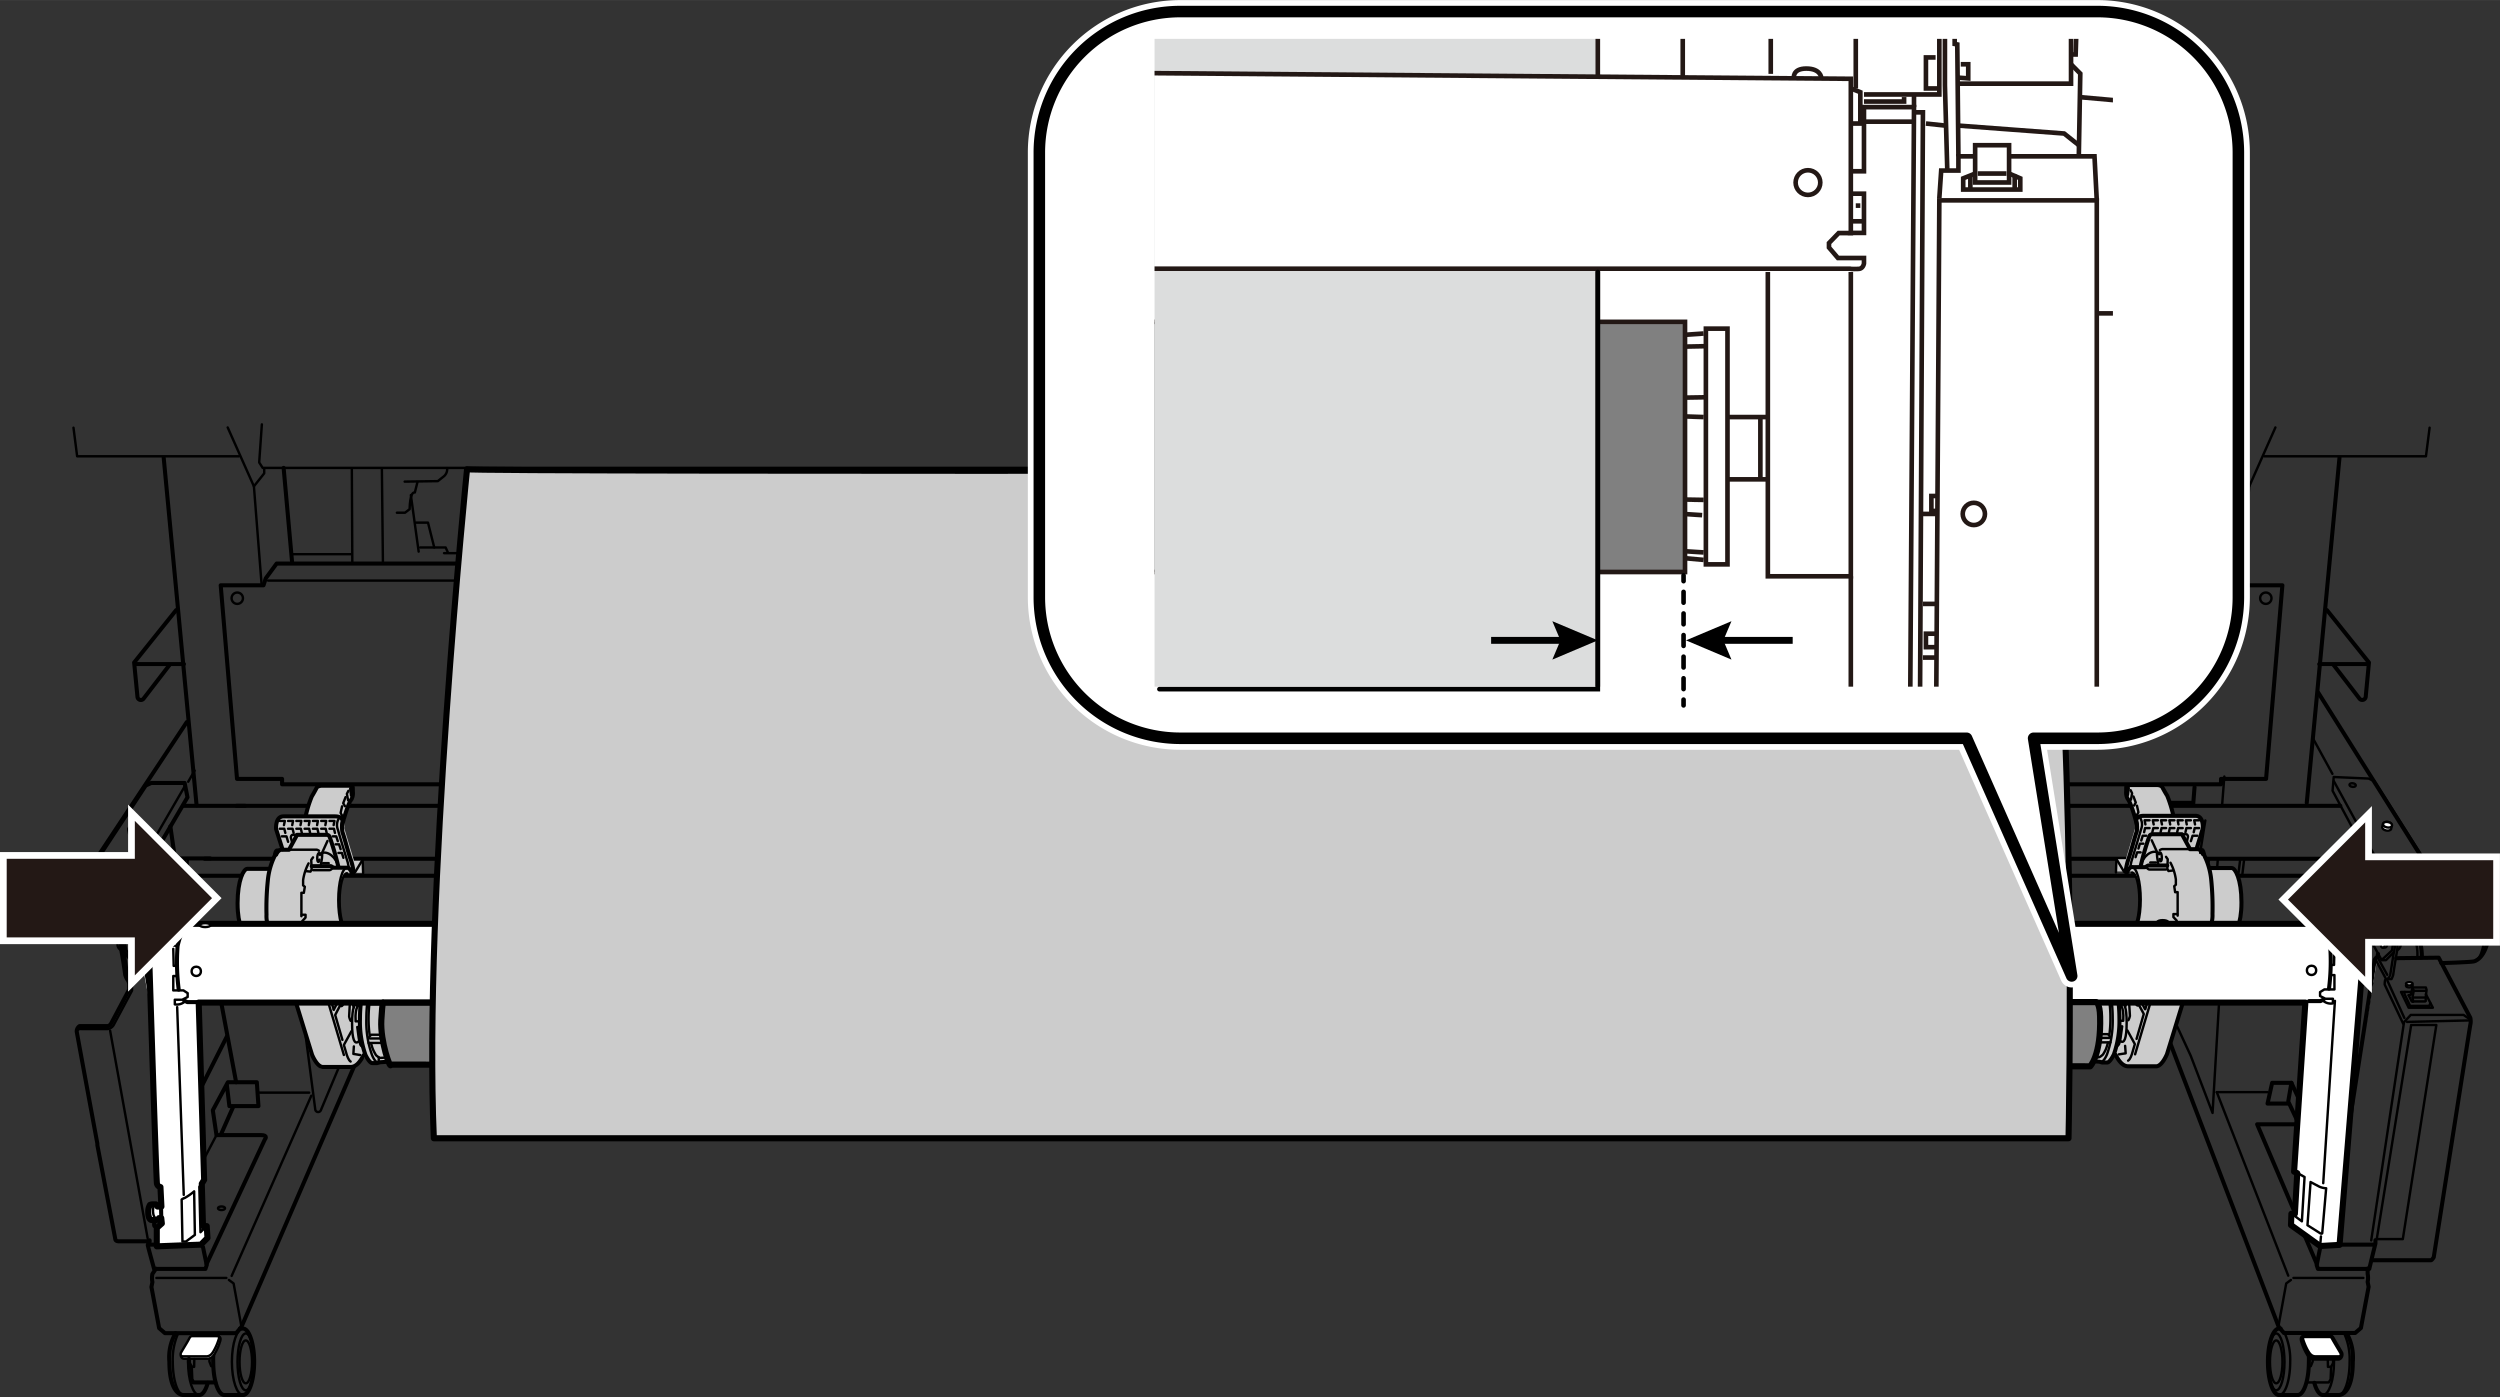 <svg xmlns="http://www.w3.org/2000/svg" xmlns:xlink="http://www.w3.org/1999/xlink" width="108.62mm" height="60.7mm" viewBox="0 0 307.89 172.05"><rect x="0" y="0" width="307.89" height="172.05" fill="#333333" stroke="none"/><defs><style>.cls-1,.cls-14,.cls-17,.cls-2,.cls-21,.cls-22,.cls-23,.cls-3{fill:none;}.cls-10,.cls-11,.cls-12,.cls-14,.cls-2,.cls-21,.cls-22,.cls-23,.cls-3,.cls-4,.cls-5,.cls-8,.cls-9{stroke:#000;}.cls-10,.cls-11,.cls-12,.cls-13,.cls-14,.cls-15,.cls-2,.cls-21,.cls-22,.cls-3,.cls-4,.cls-5,.cls-8,.cls-9{stroke-linecap:round;}.cls-10,.cls-11,.cls-12,.cls-13,.cls-14,.cls-2,.cls-3,.cls-4,.cls-5,.cls-8,.cls-9{stroke-linejoin:round;}.cls-2,.cls-5,.cls-8{stroke-width:0.5px;}.cls-3,.cls-4{stroke-width:0.3px;}.cls-10,.cls-13,.cls-20,.cls-4,.cls-5,.cls-7,.cls-9{fill:#fff;}.cls-12,.cls-6,.cls-8{fill:#ccc;}.cls-12,.cls-9{stroke-width:0.75px;}.cls-10{stroke-width:0.5px;}.cls-11,.cls-18{fill:gray;}.cls-11{stroke-width:0.76px;}.cls-13,.cls-15{stroke:#fff;}.cls-13{stroke-width:2.83px;}.cls-14{stroke-width:1.42px;}.cls-15{fill:#231815;stroke-width:0.83px;}.cls-16{clip-path:url(#clip-path);}.cls-17,.cls-18,.cls-19,.cls-20{stroke:#231815;}.cls-17,.cls-18,.cls-20,.cls-21,.cls-22{stroke-width:0.57px;}.cls-19{fill:#dcdddd;stroke-width:0.57px;}.cls-21,.cls-22,.cls-23{stroke-miterlimit:10;}.cls-22{stroke-dasharray:1.33 1.33;}.cls-23{stroke-width:0.85px;}</style><clipPath id="clip-path"><rect class="cls-1" x="142.19" y="4.78" width="118.03" height="79.78"/></clipPath></defs><g id="レイヤー_1" data-name="レイヤー 1"><path class="cls-2" d="M19.2,156.25l-.43.64a2.5,2.5,0,0,0,0,1l-.12.61.95,5.07.71.61h8.77l.64-.74L47,123.49"/><ellipse class="cls-3" cx="30.27" cy="167.72" rx="0.77" ry="2.64"/><ellipse class="cls-3" cx="30.27" cy="167.72" rx="1.02" ry="3.5"/><ellipse class="cls-3" cx="29.93" cy="167.71" rx="1.37" ry="4.09"/><path class="cls-2" d="M26.93,164.19a7.85,7.85,0,0,0-.67,3.52c0,2.26.61,4.09,1.37,4.09h2.3c.75,0,1.37-1.83,1.37-4.09s-.62-4.09-1.37-4.09h-.38"/><path class="cls-3" d="M24.53,171.8c-.76,0-1.37-1.83-1.37-4.09,0-.13,0-.27,0-.4"/><path class="cls-3" d="M22.65,171.8c-.76,0-1.37-1.83-1.37-4.09a7.85,7.85,0,0,1,.67-3.52"/><path class="cls-2" d="M21.62,164.18a6,6,0,0,0-.76,3.53c0,3.16,1,4.09,1.76,4.09h1.91c.43,0,.81-.59,1.06-1.5"/><path class="cls-4" d="M23.68,164.55h2.94c.5,0,.66.2.45.75a6.27,6.27,0,0,1-.51,1.21c-.2.35-.43.82-1,.82H22.68c-.39,0-.51-.51-.39-.74s.7-1.16.9-1.53S23.43,164.55,23.68,164.55Z"/><path class="cls-3" d="M27,164.65a1.3,1.3,0,0,1-.09.37,6.83,6.83,0,0,1-.51,1.2c-.2.35-.43.82-1,.82H22.54a.37.37,0,0,1-.21-.06"/><polyline class="cls-2" points="23.27 167.35 23.27 167.86 23.52 168.33 23.58 169.86 23.8 170.25 26.52 170.25"/><polyline class="cls-3" points="25.79 167.33 25.79 167.68 26.01 168.25 26.2 168.25"/><polyline class="cls-3" points="23.52 168.33 23.91 168.33 23.93 167.37"/><path class="cls-2" d="M25.44,155.67l7.18-15.35s.48-.53-.48-.53H26.66l-.45-3.06,1.85-3.45h3.57l.2,2.94H28.25l-.32-2.68"/><line class="cls-3" x1="20.1" y1="153.22" x2="20.98" y2="151.67"/><ellipse class="cls-3" cx="19" cy="150.77" rx="0.12" ry="0.33"/><ellipse class="cls-3" cx="27.28" cy="148.8" rx="0.43" ry="0.22"/><line class="cls-3" x1="38.34" y1="134.94" x2="28.53" y2="157.13"/><line class="cls-3" x1="19.26" y1="157.38" x2="27.88" y2="157.38"/><polyline class="cls-3" points="28.19 157.63 28.77 158.06 29.72 163.3"/><path class="cls-3" d="M16.81,118.21l-1.26-1.16c-.33-2.07-.69-4.56-.86-5.66a.6.6,0,0,0-.6-.5H8.64a.41.41,0,0,0-.31.14"/><path class="cls-3" d="M9.42,126.92a.77.77,0,0,1,.61-.19h3.19a1,1,0,0,0,.81-.55L16.26,122v-.76a1.4,1.4,0,0,0-.34-.82l-.15-.32-.43-2.7"/><path class="cls-2" d="M8.68,111.25H14.3s.55,3.43.95,6l1,1h.52l1.66-2.67v-.85"/><path class="cls-2" d="M15,115.48a4.75,4.75,0,0,0,0,1.87c.26,1.48.42,2.67.42,2.7a3,3,0,0,0,.22.52,1.14,1.14,0,0,1,.27.62v.67L13.71,126s-.18.37-.49.37H9.79a.79.79,0,0,0-.34.68c.06.37,2.22,12.07,2.54,13.78l0,.2L14.2,152.6s0,.27.43.27H18a1,1,0,0,0,.42-.12.23.23,0,0,1,0,.16c0,.1-.22.31-.22.43s.78,2.93.78,2.93h6.32l.16-.47L25,153.59l-.25-.31H18.47"/><path class="cls-3" d="M14.94,115.67h-.12s-.34,0-.34.55a.77.77,0,0,0,.34.74"/><path class="cls-4" d="M16.41,115.91c-.13,0-.24.16-.25.38s.09.4.23.41h.28c.13,0,.24-.17.25-.38s-.09-.4-.23-.41Z"/><ellipse class="cls-4" cx="16.68" cy="116.31" rx="0.4" ry="0.24" transform="matrix(0.03, -1, 1, 0.03, -100.01, 130.02)"/><path class="cls-4" d="M17.27,117.48l.09.4a.56.56,0,0,1,.34.42c0,.31,2,11.84,2,11.84"/><line class="cls-4" x1="17.48" y1="118.34" x2="16.38" y2="120.39"/><line class="cls-4" x1="17.27" y1="118.15" x2="16.14" y2="120.05"/><path class="cls-3" d="M9.54,115.18c-.21-.07-.28-.4-.28-.4l-.58-3.53"/><line class="cls-3" x1="13.56" y1="126.92" x2="18.18" y2="152.48"/><path class="cls-2" d="M13,111.3c0,3.38,1.2,3.38,1.2,3.38h.53"/><path class="cls-2" d="M22.74,96.42h-4.1l-.7.32L10,108.81v.36l.37.39h4.7c.27,0,.25.06.27.27a3.33,3.33,0,0,0,.08.43.32.32,0,0,0,.27.12.82.82,0,0,0,.28,0l7.12-12.19Z"/><line class="cls-3" x1="22.82" y1="96.72" x2="15.71" y2="108.99"/><path class="cls-3" d="M10,108.81l.33.41h5c.3,0,.41.16.43.34s.08.7.08.7"/><line class="cls-3" x1="15.03" y1="109.85" x2="14.58" y2="110.61"/><ellipse class="cls-3" cx="14.23" cy="108.5" rx="0.39" ry="0.22" transform="translate(-13.67 2.69) rotate(-7.3)"/><polyline class="cls-3" points="15.61 110.42 16.26 114.04 17.95 115.36"/><line class="cls-3" x1="17.67" y1="115.11" x2="17.67" y2="114.75"/><line class="cls-3" x1="18.01" y1="115.21" x2="18.07" y2="114.65"/><line class="cls-3" x1="18" y1="106.93" x2="18.06" y2="107.8"/><ellipse class="cls-3" cx="50.84" cy="119.77" rx="0.64" ry="2.2"/><ellipse class="cls-3" cx="50.84" cy="119.77" rx="0.85" ry="2.92"/><ellipse class="cls-3" cx="50.55" cy="119.77" rx="1.14" ry="3.42"/><path class="cls-2" d="M47.73,121.88c.21.79.53,1.31.9,1.31h1.92c.63,0,1.14-1.53,1.14-3.42s-.51-3.42-1.14-3.42h-.32"/><line class="cls-2" x1="46.96" y1="123.49" x2="50.86" y2="114.65"/><line class="cls-2" x1="40.67" y1="114.69" x2="41.56" y2="120.54"/><line class="cls-3" x1="44.17" y1="121.95" x2="47.54" y2="114.69"/><path class="cls-4" d="M15.87,102.58c0,.18.31.29.61.23s.53-.25.49-.43-.07-.35-.07-.39-.31-.29-.61-.24-.53.25-.49.44S15.87,102.54,15.87,102.58Z"/><ellipse class="cls-4" cx="16.35" cy="102.09" rx="0.56" ry="0.34" transform="translate(-18.51 4.75) rotate(-10.61)"/><polyline class="cls-2" points="20.98 101.77 21.47 105.15 23.01 106.48"/><line class="cls-3" x1="20.78" y1="107.78" x2="21.53" y2="106.6"/><line class="cls-3" x1="21.39" y1="106.91" x2="22.04" y2="107.7"/><line class="cls-3" x1="21.57" y1="106.6" x2="22.23" y2="107.4"/><line class="cls-3" x1="22.76" y1="106.19" x2="22.8" y2="105.76"/><line class="cls-3" x1="23.07" y1="106.37" x2="23.15" y2="105.74"/><path class="cls-4" d="M294.49,102.05c0,.18-.31.29-.61.23s-.52-.25-.49-.43.07-.35.08-.39.3-.29.6-.24.53.25.5.44S294.49,102,294.49,102.05Z"/><ellipse class="cls-4" cx="294.02" cy="101.56" rx="0.34" ry="0.56" transform="translate(140.08 371.86) rotate(-79.39)"/><path class="cls-3" d="M293.57,109.21l.58,1.13a.82.82,0,0,0,.28,0,.32.32,0,0,0,.27-.12,3.33,3.33,0,0,0,.08-.43c0-.21,0-.27.27-.27h5l.37-.39v-.36l-8-12.56-.7-.33-4.31-.19-.14,1.69,6.31,11.79"/><line class="cls-3" x1="287.43" y1="96.21" x2="294.43" y2="108.99"/><ellipse class="cls-3" cx="289.73" cy="96.68" rx="0.22" ry="0.39" transform="translate(157.03 371.78) rotate(-82.7)"/><path class="cls-2" d="M300.74,108.86l3.83.15c.8.09,2,1.23,2,4.85s-1.44,4.44-1.9,4.54-4,.21-4,.21"/><path class="cls-3" d="M304.57,109c.92.89,1.47,2.24,1.47,4.82s-.43,4.17-1.22,4.57"/><path class="cls-3" d="M293.33,118.21l1.26-1.16c.32-2.07.69-4.56.86-5.66a.6.6,0,0,1,.6-.5h5.45a.37.37,0,0,1,.3.14"/><path class="cls-3" d="M301.45,111.25h-5.61l-1,6-1,1h-.52l-1.46-2.67-.12-.43"/><path class="cls-3" d="M300.6,115.18c.21-.07.27-.4.27-.4l.58-3.53"/><path class="cls-3" d="M300.05,111.3c0,3.38-1.2,3.38-1.2,3.38h-3.46"/><path class="cls-3" d="M300.46,108.81l-.33.41h-5.29c-.31,0-.41.16-.43.34s-.08.7-.08.7"/><line class="cls-3" x1="295.11" y1="109.85" x2="295.56" y2="110.61"/><polyline class="cls-3" points="294.52 110.42 293.88 114.04 292.19 115.36"/><path class="cls-2" d="M292.3,153.28H286l-.24.31-.45,2.21.16.47h6.32s.54-2.3.76-3.13l0-.41"/><polyline class="cls-2" points="285.33 155.67 277.98 138.46 282.58 138.46"/><line class="cls-3" x1="273.01" y1="134.5" x2="281.81" y2="157.1"/><line class="cls-3" x1="291.06" y1="157.38" x2="282.45" y2="157.38"/><polyline class="cls-3" points="282.14 157.63 281.56 158.06 280.61 163.3"/><ellipse class="cls-3" cx="280.33" cy="167.72" rx="0.77" ry="2.64"/><ellipse class="cls-3" cx="280.33" cy="167.72" rx="1.02" ry="3.5"/><path class="cls-3" d="M280.78,163.63h-.1c-.76,0-1.37,1.83-1.37,4.09s.61,4.09,1.37,4.09,1.37-1.83,1.37-4.09a7.94,7.94,0,0,0-.65-3.47"/><path class="cls-2" d="M283.67,164.19a7.7,7.7,0,0,1,.68,3.52c0,2.26-.62,4.09-1.37,4.09h-2.3c-.76,0-1.37-1.83-1.37-4.09s.61-4.09,1.37-4.09h.19"/><path class="cls-3" d="M286.08,171.8c.75,0,1.37-1.83,1.37-4.09,0-.13,0-.27,0-.4"/><path class="cls-3" d="M288,171.8c.75,0,1.37-1.83,1.37-4.09a7.7,7.7,0,0,0-.68-3.52"/><path class="cls-2" d="M289,164.18a6.07,6.07,0,0,1,.76,3.53c0,3.16-1,4.09-1.76,4.09h-1.91c-.43,0-.82-.59-1.07-1.5"/><path class="cls-5" d="M286.92,164.55H284c-.49,0-.65.2-.45.75a7,7,0,0,0,.51,1.21c.21.35.43.82,1,.82h2.89c.38,0,.51-.51.38-.74s-.69-1.16-.9-1.53S287.17,164.55,286.92,164.55Z"/><path class="cls-3" d="M283.59,164.65a1.24,1.24,0,0,0,.08.37,7.68,7.68,0,0,0,.51,1.2c.21.35.43.82,1,.82h2.88a.37.37,0,0,0,.21-.06"/><polyline class="cls-3" points="287.33 167.35 287.33 167.86 287.09 168.33 287.03 169.86 286.8 170.25 284.08 170.25"/><polyline class="cls-3" points="284.82 167.33 284.82 167.68 284.59 168.25 284.41 168.25"/><polyline class="cls-3" points="287.09 168.33 286.7 168.33 286.68 167.37"/><ellipse class="cls-3" cx="262.14" cy="119.77" rx="0.64" ry="2.2"/><ellipse class="cls-3" cx="262.14" cy="119.77" rx="0.85" ry="2.92"/><path class="cls-3" d="M262.72,116.47a.44.44,0,0,0-.29-.12c-.63,0-1.15,1.53-1.15,3.42s.52,3.42,1.15,3.42,1.14-1.53,1.14-3.42c0-.36,0-.7-.05-1"/><path class="cls-2" d="M265,122.62c-.18.36-.4.57-.63.57h-1.92c-.63,0-1.15-1.53-1.15-3.42s.52-3.42,1.15-3.42h.14"/><path class="cls-2" d="M262,114.65l18.64,48.77.64.74h8.77l.71-.61.95-5.07-.12-.61a2.5,2.5,0,0,0,0-1v-.64"/><line class="cls-3" x1="275.9" y1="105.76" x2="275.65" y2="107.82"/><line class="cls-3" x1="276.38" y1="105.81" x2="276.14" y2="107.85"/><line class="cls-3" x1="264.76" y1="114.7" x2="268.19" y2="123.24"/><line class="cls-2" x1="271.55" y1="107.78" x2="271.96" y2="105.86"/><ellipse class="cls-4" cx="296.72" cy="121.4" rx="0.41" ry="0.2"/><line class="cls-2" x1="22.29" y1="105.72" x2="25.89" y2="105.72"/><line class="cls-2" x1="22.58" y1="99.24" x2="30.18" y2="99.24"/><line class="cls-2" x1="17.52" y1="107.85" x2="21.96" y2="107.85"/><line class="cls-2" x1="17.21" y1="114.65" x2="21.84" y2="114.65"/><path class="cls-3" d="M294.12,120.5l.09-.13c.08-.15.15-.32.16-.32l.43-2.7"/><polyline class="cls-3" points="304.2 125.54 303.4 124.99 296.9 124.99 296.07 125.88 292.03 152.76"/><polygon class="cls-3" points="292.71 152.6 296.95 126.23 300.05 126.23 295.92 152.6 292.71 152.6"/><path class="cls-3" d="M295.17,115.48a4.75,4.75,0,0,1,0,1.87c-.26,1.48-.43,2.67-.43,2.7a3.08,3.08,0,0,1-.21.52h-.68s-.16-.06-.16.68l2.27,4.81"/><path class="cls-3" d="M295.2,115.67h.12s.34,0,.34.55a.77.77,0,0,1-.34.74"/><path class="cls-4" d="M293.73,115.91c.13,0,.24.16.25.38s-.1.4-.23.41h-.28c-.13,0-.25-.17-.25-.38s.09-.4.22-.41Z"/><ellipse class="cls-4" cx="293.46" cy="116.31" rx="0.24" ry="0.4" transform="translate(-2.87 7.51) rotate(-1.46)"/><path class="cls-5" d="M292.87,117.48l-.09.4a.56.56,0,0,0-.34.42c0,.31-3,19.4-3,19.4"/><line class="cls-4" x1="292.65" y1="118.34" x2="293.76" y2="120.39"/><line class="cls-4" x1="292.92" y1="118.09" x2="294" y2="120.05"/><polyline class="cls-2" points="29.12 99.24 99.47 99.24 104.51 99.24 213.58 99.24 218.56 99.24 288.22 99.24"/><polyline class="cls-2" points="291.69 105.76 222.29 105.76 212.71 105.76 104.64 105.76 95.06 105.76 25.21 105.76"/><polyline class="cls-2" points="18.78 107.85 91.23 107.85 104.44 107.85 213.48 107.85 223.18 107.85 292.57 107.85"/><line class="cls-2" x1="91.17" y1="114.65" x2="34.81" y2="114.65"/><line class="cls-2" x1="213.54" y1="114.65" x2="104.13" y2="114.65"/><line class="cls-2" x1="280.08" y1="114.65" x2="223.12" y2="114.65"/><line class="cls-3" x1="292.13" y1="115.21" x2="292.06" y2="115.18"/><path class="cls-2" d="M297.27,114.69s1,.73,1,3.19"/><path class="cls-3" d="M297,114.69a5.93,5.93,0,0,1,.71,3.22"/><path class="cls-2" d="M295.12,118l5.22-.06,3.89,7.39a1.92,1.92,0,0,1,0,.89c-.09.49-4.5,28.61-4.5,28.61s-.22.37-.34.37h-7.18"/><line class="cls-3" x1="296.44" y1="125.85" x2="304.02" y2="125.67"/><line class="cls-3" x1="294.02" y1="120.76" x2="296.11" y2="125.36"/><line class="cls-2" x1="287.33" y1="121.16" x2="292.04" y2="121.08"/><polyline class="cls-3" points="296.98 122.16 295.7 122.16 296.64 124.1 299.62 124.1 298.76 122.44"/><path class="cls-3" d="M296.64,122.57l.26-.06.21-.9h1.65l.09.3-.11.9s0,.23,0,.45"/><polyline class="cls-3" points="296.64 122.57 297.02 123.33 298.68 123.33"/><path class="cls-3" d="M297.11,121.61l.16.41-.16.81a1.73,1.73,0,0,1,.06.54"/><line class="cls-3" x1="297.27" y1="122.02" x2="298.74" y2="122.02"/><line class="cls-3" x1="297.19" y1="122.85" x2="298.74" y2="122.85"/><polyline class="cls-3" points="296.17 122.16 296.11 122.38 296.82 123.88 299.19 123.88 299.3 123.55"/><ellipse class="cls-4" cx="296.72" cy="121.16" rx="0.41" ry="0.2"/><line class="cls-2" x1="28.7" y1="136.35" x2="27.23" y2="139.67"/><line class="cls-3" x1="26.66" y1="139.79" x2="25.19" y2="142.6"/><line class="cls-3" x1="31.89" y1="134.56" x2="38.08" y2="134.56"/><path class="cls-3" d="M37.1,123.41l1.73,13.25a.36.36,0,0,0,.68.08l5.45-13"/><line class="cls-2" x1="29.08" y1="133.28" x2="27.23" y2="123.39"/><line class="cls-2" x1="27.93" y1="127.67" x2="24.93" y2="133.6"/><polyline class="cls-2" points="282.83 137.82 281.81 135.65 282.2 133.35 283.09 135.27"/><polyline class="cls-2" points="282.2 133.35 279.83 133.35 279.26 135.91 281.81 135.91"/><polyline class="cls-3" points="273.32 122.95 272.49 137.06 269.81 130.04 268.13 126.41"/><line class="cls-3" x1="273.01" y1="134.5" x2="279.26" y2="134.5"/><line class="cls-3" x1="284.85" y1="90.92" x2="287.25" y2="95.3"/><line class="cls-3" x1="23.97" y1="94.9" x2="23.18" y2="96.27"/><path class="cls-6" d="M43.32,96.82H40s-.73-.12-.85.1-1,1.62-1,1.62l-.53,2.06-2.72.14c-.87,0-.9,1.1-.77,1.58s.67,2.36.67,2.36h-.53c-.39,0-.36.25-.36.25l-.19.87a13.56,13.56,0,0,0-1,5.13,10,10,0,0,0,.51,3.64l1.12,1.57,3.88,13.75,1.27,1.68,4.15-.12L45,130.17l1,.89,4.79-.57,1-.6.2-.57-.22-.42h2.14s1-.64,1-3.16-.7-3.6-1-3.6h-2s-.57-1.31-1.27-1.31-.44-.46-.44-.46-3.23-.31-4-.31h-.73l-.26-5.62H42.66s-.89-.63-.86-3.6.92-3.35.92-3.35h2V106l-1.12,0-1.2-4,.06-1s.16-.19.06-.22a7.29,7.29,0,0,1,.48-1.43l.53-1.06Z"/><path class="cls-7" d="M50.61,120.83a4.53,4.53,0,0,1-.44-.46s-3.23-.31-4-.31"/><ellipse class="cls-3" cx="54.26" cy="125.47" rx="0.83" ry="3.04"/><path class="cls-2" d="M42.75,106.86c.23,0,.44.25.61.67"/><path class="cls-3" d="M42.75,114.86c-.6,0-1.09-1.79-1.09-4s.49-4,1.09-4"/><path class="cls-3" d="M42.73,114.34c-.5,0-.9-1.52-.9-3.4s.4-3.4.9-3.4"/><path class="cls-3" d="M46.71,120.09c-.88,0-1.59,2.41-1.59,5.38a12,12,0,0,0,.7,4.47s.36.92.75.92"/><path class="cls-3" d="M45.7,128.47a4.73,4.73,0,0,0,.25.8,6.22,6.22,0,0,0,.36.68s.35.33.54.33l3.77-.19"/><path class="cls-3" d="M45.52,127.46a15.11,15.11,0,0,1-.13-2,16.64,16.64,0,0,1,.1-1.79l-.16-.48"/><path class="cls-3" d="M46.65,120.9c-.41,0-.77.7-1,1.78"/><path class="cls-2" d="M52,121.91a1.2,1.2,0,0,0-.83-1l-.89-.52-3.53-.26h-.83c-.88,0-1.59,2.41-1.59,5.38a12.26,12.26,0,0,0,.68,4.41s.48,1,.83,1h.61l.35-.1,3.92-.25.39-.29.3-.24a2.27,2.27,0,0,0,.52-1.08"/><path class="cls-3" d="M54.09,128.78c-.55,0-1-1.48-1-3.31s.45-3.31,1-3.31"/><ellipse class="cls-4" cx="54.35" cy="125.47" rx="0.34" ry="1.23"/><path class="cls-2" d="M34.79,104.59,34,102.1s-.12-1.56.9-1.56h6.38c.78,0,.94.41.9.66a3.6,3.6,0,0,0,0,1.31c.12.24.74,2.57,1,3.31a6.88,6.88,0,0,1,.37,1.63"/><path class="cls-3" d="M41.8,100.69a1.55,1.55,0,0,0-.18,1.5c.27,1,1.2,4,1.2,4s.12.58.18.79"/><polyline class="cls-3" points="34.46 101.1 35.08 101.1 34.97 101.61"/><polyline class="cls-3" points="35.48 101.1 36.09 101.1 35.99 101.61"/><polyline class="cls-3" points="36.5 101.1 37.11 101.1 37.01 101.61"/><polyline class="cls-3" points="37.52 101.1 38.13 101.1 38.03 101.61"/><polyline class="cls-3" points="38.54 101.1 39.15 101.1 39.05 101.61"/><polyline class="cls-3" points="39.56 101.1 40.17 101.1 40.07 101.61"/><polyline class="cls-3" points="40.58 101.1 41.19 101.1 41.09 101.61"/><polyline class="cls-3" points="34.46 102.06 35.01 102.06 35.14 102.57"/><polyline class="cls-3" points="35.48 102.06 36.03 102.06 36.16 102.57"/><polyline class="cls-3" points="36.5 102.06 37.05 102.06 37.17 102.57"/><polyline class="cls-3" points="37.52 102.06 38.07 102.06 38.19 102.57"/><polyline class="cls-3" points="38.54 102.06 39.09 102.06 39.21 102.57"/><polyline class="cls-3" points="39.56 102.06 40.11 102.06 40.23 102.57"/><polyline class="cls-3" points="40.58 102.06 41.13 102.06 41.25 102.57"/><polyline class="cls-3" points="34.71 103 35.28 103 35.48 103.67"/><polyline class="cls-3" points="40.98 103 41.41 103 41.6 103.59"/><polyline class="cls-3" points="41.33 103.98 41.76 103.98 41.95 104.57"/><polyline class="cls-3" points="41.68 105.04 42.11 105.04 42.29 105.64"/><path class="cls-2" d="M41.68,106.78a36.26,36.26,0,0,0-1.08-3.71.39.39,0,0,0-.36-.26H36.59l-1,1.84h-.9c-.45,0-.68.6-.68.6"/><path class="cls-3" d="M36.59,102.81H36a.35.35,0,0,0-.17.37c.06.25.15.59.15.59"/><path class="cls-3" d="M39.51,105.1c.9-.43,1.88.58,2.15,1.52"/><path class="cls-8" d="M33.12,107H30.45c-.43,0-1.19,1.35-1.19,4.24s.8,3.71,1,3.71h3.28"/><ellipse class="cls-4" cx="54.65" cy="125.47" rx="0.34" ry="1.23"/><path class="cls-3" d="M51.27,128.78c-.55,0-1-1.48-1-3.31s.45-3.31,1-3.31v-.31"/><path class="cls-2" d="M51.28,122h2.45l.36.19c.55,0,1,1.49,1,3.31s-.45,3.31-1,3.31H51.27"/><line class="cls-3" x1="50.57" y1="127" x2="53.09" y2="127"/><polyline class="cls-3" points="50.51 127.43 52.91 127.43 53.18 127.37"/><line class="cls-3" x1="51.4" y1="122.28" x2="53.73" y2="122.28"/><line class="cls-3" x1="46.68" y1="120.22" x2="46.68" y2="120.65"/><polyline class="cls-3" points="45.42 123.08 49.04 123.08 49.9 123.63"/><path class="cls-3" d="M49.9,123.84a16.28,16.28,0,0,0,0,3.62"/><polyline class="cls-3" points="49.96 128.38 49.01 128.44 45.39 128.44"/><path class="cls-3" d="M50.61,129.89c-.31-.22-.65-1.51-.65-1.51"/><polyline class="cls-3" points="49.75 127.43 45.7 127.43 45.36 127.83"/><polyline class="cls-3" points="45.55 127.89 48.92 127.89 49.87 127.46"/><line class="cls-3" x1="45.49" y1="123.68" x2="49.69" y2="123.68"/><path class="cls-3" d="M46.8,120.84s4.3,0,4.2.12a3.36,3.36,0,0,0-1,1.81l-1-.09H45.36"/><line class="cls-3" x1="48.92" y1="127.89" x2="49.01" y2="128.44"/><line class="cls-3" x1="49.04" y1="123.08" x2="49.01" y2="122.68"/><path class="cls-2" d="M43.28,114.35c-.15.32-.33.51-.53.51H37.91"/><path class="cls-3" d="M37.17,112.65h.46V113l-.4.43s.19,1.35.83,1.5c0,0,.28.15.34.27s.27.83.27.83"/><path class="cls-3" d="M40,114.92c-.33.3-.27.52-.46.77l-.76,1,.36,1.22"/><polyline class="cls-3" points="40.33 116.45 39.26 118.35 40.27 121.76"/><polyline class="cls-3" points="41.65 118.91 40.76 115.96 41.13 115.22 41.19 114.83"/><line class="cls-3" x1="42.42" y1="114.89" x2="42.69" y2="117.1"/><polyline class="cls-3" points="41.71 120.29 41.4 120.29 40.48 122.34 41.1 124.33"/><path class="cls-3" d="M42.42,122.59l-.13.52s.1,1-.43.76L41.28,125l.89,3.06"/><path class="cls-3" d="M43.28,127l-.93,1.69.37,1.26s.21.65.46.78"/><polyline class="cls-3" points="42.57 118.2 41.96 119.43 41.99 119.92 42.54 121.45"/><polyline class="cls-3" points="43.52 116.7 42.94 117.77 43.12 119.7 43.4 119.7"/><polyline class="cls-3" points="44.75 114.43 43.89 116.18 43.8 118.94"/><line class="cls-2" x1="45.27" y1="114.43" x2="45.45" y2="120.16"/><path class="cls-3" d="M45,118l-1.16,2v1.9s.55.09.55,1.32"/><path class="cls-3" d="M44.29,123.78s-.62,0-.49,2h.46"/><path class="cls-3" d="M44.26,126.48H44l.15,1.14a5.74,5.74,0,0,0,.22,1,.63.63,0,0,0,.37.34"/><path class="cls-3" d="M43.4,122.62c.06,0-.09.33-.09.33"/><path class="cls-3" d="M43.09,123.51S43,125,43,125.19a1.86,1.86,0,0,0,.18.52"/><path class="cls-3" d="M44,123.9c-.3-.49-.64.13-.64,2.12s.3,2.67.8,2.24"/><polyline class="cls-3" points="43.58 128.87 43.52 129.79 44.36 129.93"/><path class="cls-2" d="M37.66,100.44a14.42,14.42,0,0,1,.74-2.36c.27-.43.64-1.14.64-1.14a1.14,1.14,0,0,1,.62-.18h3.55c.31,0,.22.25.25.8a1.64,1.64,0,0,1-.18.89s-.43.4-1.14,3.19"/><polyline class="cls-3" points="43.23 97.97 43.13 97.11 43.19 97.01"/><polyline class="cls-3" points="42.91 97.39 42.72 97.76 42.87 98.56"/><polyline class="cls-3" points="42.56 98.17 42.27 98.91 42.48 99.28"/><polyline class="cls-3" points="42.13 99.3 41.95 100.11 42.15 100.48"/><polyline class="cls-3" points="40.48 116.54 41.4 119.55 40.39 121.67"/><line class="cls-3" x1="39.17" y1="117.68" x2="40.02" y2="116.02"/><polyline class="cls-3" points="41.8 118.84 42.48 117.53 42.08 114.83"/><polyline class="cls-3" points="42.91 116.79 43.31 116.02 43.18 114.37"/><line class="cls-3" x1="43.55" y1="116.91" x2="43.49" y2="119.43"/><polyline class="cls-3" points="43.92 118.94 44.96 117.31 44.87 114.7"/><line class="cls-3" x1="45.05" y1="118.29" x2="45.08" y2="120.72"/><path class="cls-3" d="M43.31,120.47c-.07-.58-.4-.37-.4.77s.33,1.22.43.58"/><path class="cls-3" d="M42.63,118.32l.15,1.57a3,3,0,0,0-.12,1.65"/><path class="cls-3" d="M41.77,120.5l.49,1.38-.24.68s-.4,0-.4.79l-.52,1"/><line class="cls-3" x1="38.12" y1="115.69" x2="42.35" y2="129.92"/><line class="cls-3" x1="42.85" y1="122.19" x2="43.21" y2="123.17"/><line class="cls-3" x1="43.4" y1="123.54" x2="43.58" y2="124.06"/><line class="cls-3" x1="42.54" y1="122.46" x2="42.88" y2="123.26"/><path class="cls-2" d="M42.61,106.86H41.09l-.33-.19H38.39"/><path class="cls-3" d="M37.12,112.83c0-1.07,0-2.88,0-2.88h.3l.12-.74-.21-.18,0-.64a6.36,6.36,0,0,1,.67-2.06"/><polyline class="cls-3" points="37.69 107.28 38.24 107.34 38.38 107.07 38.33 105.9 38.55 105.59"/><path class="cls-2" d="M34.08,104.94a8.63,8.63,0,0,0-1.1,3.54,33,33,0,0,0-.16,4.17,3.46,3.46,0,0,0,.89,2.51,3.84,3.84,0,0,1,.68,1.32l.35,1.34c.18.73,3.69,12.07,3.69,12.07s.6,1.51,1.34,1.51h3.41c.64,0,1.12-.54,1.6-1.44"/><path class="cls-3" d="M39.28,104.77a.74.74,0,0,0-.27-.13H34.13c-.4,0-.4,1.08-.4,1.08"/><path class="cls-3" d="M40.33,103.57,39.68,105a5.16,5.16,0,0,1-.15,1.35v.25"/><path class="cls-3" d="M39.41,105.29c0-.43-.34-.28-.34.4s.28.49.28.18"/><path class="cls-3" d="M41.09,106.86c-.12,0-.33.3-.49.3H38.55"/><line class="cls-3" x1="40.48" y1="106.3" x2="39.78" y2="106.3"/><line class="cls-3" x1="46.66" y1="130.25" x2="46.63" y2="130.7"/><line class="cls-3" x1="44.66" y1="105.87" x2="44.72" y2="107.53"/><line class="cls-3" x1="44.66" y1="105.87" x2="43.74" y2="107.4"/><path class="cls-2" d="M12,111.42s-2,3.39-2.21,3.64a.85.85,0,0,1-.37.28H9.15c-.22,0-.29-.36-.29-.36l-.67-3.48a.45.45,0,0,1,.09-.34L23,88.93"/><path class="cls-2" d="M299.67,114.14a7.44,7.44,0,0,0,.56.92.79.79,0,0,0,.37.28h.28c.23,0,.3-.36.3-.36l.66-3.48a.38.38,0,0,0-.09-.34L285.5,85.29"/><line class="cls-2" x1="24.21" y1="99.17" x2="20.16" y2="56.38"/><line class="cls-2" x1="35.97" y1="69.21" x2="34.93" y2="57.62"/><polygon class="cls-2" points="188.22 96.59 273.53 96.59 273.53 95.92 279.08 95.92 281.09 72.08 275.83 72.08 275.54 71.22 274.2 69.4 182 69.4 126.28 69.4 34.07 69.4 32.73 71.22 32.45 72.08 27.18 72.08 29.19 95.92 34.74 95.92 34.74 96.59 120.05 96.59 188.22 96.59"/><polyline class="cls-3" points="9.05 52.67 9.5 56.19 29.41 56.19"/><path class="cls-2" d="M21.69,75.14l-5.17,6.45.41,4.23a.42.42,0,0,0,.75.22l3.18-4.13"/><line class="cls-2" x1="16.78" y1="81.78" x2="22.65" y2="81.78"/><circle class="cls-3" cx="29.22" cy="73.67" r="0.7"/><polyline class="cls-3" points="28.04 52.64 31.27 59.89 32.22 72.02"/><polyline class="cls-3" points="31.27 59.89 32.54 58.29 32.54 57.77"/><line class="cls-3" x1="36.08" y1="68.25" x2="43.17" y2="68.25"/><line class="cls-3" x1="43.39" y1="69.33" x2="43.33" y2="57.72"/><line class="cls-3" x1="47.03" y1="57.72" x2="47.16" y2="69.33"/><polyline class="cls-3" points="51.24 64.36 52.71 64.36 53.48 67.42"/><polyline class="cls-3" points="51.75 67.42 54.88 67.42 55.14 67.99"/><line class="cls-3" x1="51.56" y1="67.93" x2="50.6" y2="60.97"/><path class="cls-3" d="M48.88,63.14h1l.57-.44s0-2.17.64-2.05l.32-1.27"/><path class="cls-3" d="M49.84,59.31l4.08-.06.64-.51a1.17,1.17,0,0,0,.51-1.09"/><line class="cls-3" x1="54.69" y1="68.12" x2="104.09" y2="68.12"/><path class="cls-3" d="M103.33,69.27V68.7l1.08-.71s.19-3,.77-3H110c.57,0,.77,1.6.77,4.34"/><line class="cls-2" x1="284.09" y1="98.87" x2="288.12" y2="56.38"/><line class="cls-2" x1="272.42" y1="69.36" x2="273.34" y2="57.62"/><line class="cls-2" x1="270.1" y1="99.13" x2="270.27" y2="96.95"/><line class="cls-2" x1="269.45" y1="107.55" x2="269.58" y2="105.9"/><polyline class="cls-3" points="275.25 71.5 181.23 71.5 127.04 71.5 33.02 71.5"/><polyline class="cls-3" points="299.22 52.67 298.77 56.19 278.86 56.19"/><path class="cls-2" d="M286.58,75.14l5.17,6.45-.4,4.23a.43.43,0,0,1-.76.22l-3.18-4.13"/><line class="cls-2" x1="291.5" y1="81.78" x2="285.63" y2="81.78"/><circle class="cls-3" cx="279.05" cy="73.67" r="0.7"/><polyline class="cls-3" points="280.23 52.64 277.01 59.89 276.05 72.02"/><polyline class="cls-3" points="277.01 59.89 275.73 58.29 275.73 57.77"/><polyline class="cls-3" points="276.02 52.26 276.35 56.95 275.92 57.62 176.44 57.62 131.83 57.62 32.35 57.62 31.92 56.95 32.25 52.26"/><line class="cls-3" x1="272.19" y1="68.25" x2="265.1" y2="68.25"/><line class="cls-3" x1="264.88" y1="69.33" x2="264.94" y2="57.72"/><line class="cls-3" x1="261.24" y1="57.72" x2="261.12" y2="69.33"/><polyline class="cls-3" points="257.03 64.36 255.56 64.36 254.8 67.42"/><polyline class="cls-3" points="256.52 67.42 253.39 67.42 253.14 67.99"/><line class="cls-3" x1="256.71" y1="67.93" x2="257.67" y2="60.97"/><path class="cls-3" d="M259.39,63.14h-1l-.57-.44s0-2.17-.64-2.05l-.32-1.27"/><path class="cls-3" d="M258.43,59.31l-4.08-.06-.64-.51a1.17,1.17,0,0,1-.51-1.09"/><line class="cls-3" x1="253.58" y1="68.12" x2="204.18" y2="68.12"/><path class="cls-3" d="M204.94,69.27V68.7L203.86,68s-.19-3-.77-3h-4.85c-.57,0-.76,1.6-.76,4.34"/><polyline class="cls-3" points="197.35 68.25 181.52 68.25 126.75 68.25 110.92 68.25"/><line class="cls-3" x1="273.14" y1="105.77" x2="272.99" y2="107.76"/><line class="cls-3" x1="273.94" y1="95.63" x2="273.66" y2="99.25"/><path class="cls-8" d="M272.18,106.9h2.67c.43,0,1.2,1.35,1.2,4.23s-.8,3.71-1,3.71h-3.29"/><path class="cls-6" d="M262,96.63h3.31s.73-.12.86.11l1,1.62.53,2,2.73.15c.86,0,.89,1.09.77,1.57s-.67,2.36-.67,2.36H271c.38,0,.35.26.35.26l.19.86a13.36,13.36,0,0,1,1,5.14,9.82,9.82,0,0,1-.51,3.64L270.94,116l-3.87,13.75-1.28,1.69-4.15-.13L260.3,130l-.95.9-4.79-.58-1-.6-.2-.56.21-.42h-2.14s-1-.64-1-3.16.71-3.61,1-3.61h2s.58-1.31,1.28-1.31.44-.45.44-.45,3.23-.32,4-.32h.74l.25-5.61h2.56s.89-.64.86-3.61-.93-3.35-.93-3.35h-1.94v-1.51l1.12,0,1.2-4-.07-1s-.15-.18,0-.21a7.85,7.85,0,0,0-.48-1.44l-.53-1Z"/><line class="cls-3" x1="270.96" y1="105.03" x2="271.6" y2="101.04"/><line class="cls-2" x1="270" y1="98.87" x2="267.28" y2="98.87"/><ellipse class="cls-3" cx="251.05" cy="125.39" rx="0.83" ry="3.04"/><path class="cls-2" d="M262.55,106.78c-.22,0-.43.25-.6.67"/><path class="cls-3" d="M262.55,114.78c.6,0,1.09-1.79,1.09-4s-.49-4-1.09-4"/><path class="cls-3" d="M262.58,114.26c.49,0,.89-1.52.89-3.4s-.4-3.39-.89-3.39"/><path class="cls-3" d="M258.6,120c.88,0,1.59,2.41,1.59,5.38a12.23,12.23,0,0,1-.7,4.47s-.37.92-.75.92"/><path class="cls-3" d="M259.61,128.39a7,7,0,0,1-.25.8,4.66,4.66,0,0,1-.37.68s-.35.34-.54.34-3.76-.2-3.76-.2"/><path class="cls-3" d="M259.79,127.38a15.15,15.15,0,0,0,.12-2,14.3,14.3,0,0,0-.1-1.79l.17-.49"/><path class="cls-3" d="M258.66,120.82c.4,0,.76.7,1,1.78"/><path class="cls-2" d="M253.35,121.83a1.19,1.19,0,0,1,.83-1l.89-.52,3.53-.26h.83c.88,0,1.59,2.41,1.59,5.38a12.36,12.36,0,0,1-.68,4.42s-.48,1-.83,1h-.61l-.35-.1-3.93-.25-.38-.29-.31-.24a2.36,2.36,0,0,1-.52-1.07"/><path class="cls-3" d="M251.22,128.7c.55,0,1-1.48,1-3.3s-.45-3.31-1-3.31"/><ellipse class="cls-4" cx="250.96" cy="125.39" rx="0.34" ry="1.23"/><path class="cls-2" d="M270.52,104.52l.77-2.5s.13-1.55-.9-1.55H264c-.77,0-.94.41-.9.65a3.4,3.4,0,0,1,.05,1.31c-.13.25-.74,2.58-1,3.31a7.53,7.53,0,0,0-.37,1.64"/><path class="cls-3" d="M263.5,100.61a1.56,1.56,0,0,1,.19,1.5c-.28,1-1.2,4-1.2,4s-.12.58-.18.8"/><polyline class="cls-3" points="270.84 101.02 270.23 101.02 270.33 101.53"/><polyline class="cls-3" points="269.82 101.02 269.21 101.02 269.31 101.53"/><polyline class="cls-3" points="268.81 101.02 268.19 101.02 268.29 101.53"/><polyline class="cls-3" points="267.79 101.02 267.17 101.02 267.27 101.53"/><polyline class="cls-3" points="266.77 101.02 266.15 101.02 266.26 101.53"/><polyline class="cls-3" points="265.75 101.02 265.13 101.02 265.24 101.53"/><polyline class="cls-3" points="264.73 101.02 264.12 101.02 264.22 101.53"/><polyline class="cls-3" points="270.84 101.98 270.29 101.98 270.17 102.49"/><polyline class="cls-3" points="269.82 101.98 269.27 101.98 269.15 102.49"/><polyline class="cls-3" points="268.81 101.98 268.25 101.98 268.13 102.49"/><polyline class="cls-3" points="267.79 101.98 267.23 101.98 267.11 102.49"/><polyline class="cls-3" points="266.77 101.98 266.21 101.98 266.09 102.49"/><polyline class="cls-3" points="265.75 101.98 265.2 101.98 265.07 102.49"/><polyline class="cls-3" points="264.73 101.98 264.18 101.98 264.06 102.49"/><polyline class="cls-3" points="270.6 102.92 270.03 102.92 269.82 103.59"/><polyline class="cls-3" points="264.32 102.92 263.89 102.92 263.71 103.51"/><polyline class="cls-3" points="263.97 103.9 263.54 103.9 263.36 104.5"/><polyline class="cls-3" points="263.63 104.97 263.2 104.97 263.01 105.56"/><path class="cls-2" d="M263.63,106.7a33.77,33.77,0,0,1,1.07-3.7.39.39,0,0,1,.37-.26h3.65l1,1.84h.9c.45,0,.67.59.67.59"/><path class="cls-3" d="M268.72,102.74h.57a.33.33,0,0,1,.16.36l-.14.6"/><path class="cls-3" d="M265.79,105c-.9-.43-1.88.57-2.14,1.51"/><ellipse class="cls-4" cx="250.65" cy="125.39" rx="0.34" ry="1.23"/><path class="cls-3" d="M254,128.7c.55,0,1-1.48,1-3.3s-.45-3.31-1-3.31v-.32"/><path class="cls-2" d="M254,121.9h-2.46l-.35.19c-.55,0-1,1.48-1,3.31s.45,3.3,1,3.3H254"/><line class="cls-3" x1="254.73" y1="126.93" x2="252.22" y2="126.93"/><polyline class="cls-3" points="254.79 127.36 252.4 127.36 252.12 127.29"/><line class="cls-3" x1="253.9" y1="122.2" x2="251.57" y2="122.2"/><line class="cls-3" x1="258.63" y1="120.15" x2="258.63" y2="120.58"/><polyline class="cls-3" points="259.88 123 256.26 123 255.41 123.55"/><path class="cls-3" d="M255.41,123.77a15.93,15.93,0,0,1,0,3.62"/><polyline class="cls-3" points="255.34 128.31 256.3 128.37 259.91 128.37"/><path class="cls-3" d="M254.7,129.81c.31-.22.64-1.5.64-1.5"/><polyline class="cls-3" points="255.56 127.36 259.61 127.36 259.94 127.75"/><polyline class="cls-3" points="259.76 127.82 256.39 127.82 255.44 127.39"/><line class="cls-3" x1="259.81" y1="123.61" x2="255.62" y2="123.61"/><path class="cls-3" d="M258.5,120.76s-4.29,0-4.2.12a3.34,3.34,0,0,1,.95,1.81l1-.09h3.65"/><line class="cls-3" x1="256.39" y1="127.82" x2="256.29" y2="128.37"/><line class="cls-3" x1="256.26" y1="123" x2="256.29" y2="122.6"/><path class="cls-2" d="M262,114.28c.16.32.34.5.53.5h4.85"/><path class="cls-3" d="M268.13,112.57h-.46v.37l.4.43s-.18,1.35-.83,1.5a1.14,1.14,0,0,0-.33.28c-.06.12-.28.83-.28.83"/><path class="cls-3" d="M265.31,114.84c.34.31.28.52.46.77l.77,1-.37,1.23"/><polyline class="cls-3" points="264.98 116.38 266.05 118.28 265.04 121.68"/><polyline class="cls-3" points="263.66 118.83 264.55 115.88 264.18 115.15 264.12 114.75"/><line class="cls-3" x1="262.89" y1="114.81" x2="262.61" y2="117.02"/><polyline class="cls-3" points="263.6 120.21 263.9 120.21 264.82 122.26 264.21 124.26"/><path class="cls-3" d="M262.89,122.51l.12.52s-.09,1,.43.77l.58,1.07-.89,3.07"/><path class="cls-3" d="M262,126.9l.92,1.68-.37,1.26s-.2.65-.46.78"/><polyline class="cls-3" points="262.74 118.12 263.35 119.35 263.32 119.84 262.77 121.38"/><polyline class="cls-3" points="261.79 116.62 262.37 117.69 262.18 119.63 261.91 119.63"/><polyline class="cls-3" points="260.56 114.35 261.42 116.1 261.51 118.86"/><line class="cls-2" x1="260.04" y1="114.35" x2="259.85" y2="120.09"/><path class="cls-3" d="M260.34,117.91l1.17,2v1.9s-.55.1-.55,1.32"/><path class="cls-3" d="M261,123.71s.61,0,.49,2h-.46"/><path class="cls-3" d="M261.05,126.4h.31l-.16,1.14a5.26,5.26,0,0,1-.21,1,.61.61,0,0,1-.37.34"/><path class="cls-3" d="M261.91,122.54c-.06,0,.09.34.09.34"/><path class="cls-3" d="M262.21,123.43s.1,1.53.1,1.69a1.92,1.92,0,0,1-.19.52"/><path class="cls-3" d="M261.26,123.83c.31-.49.65.12.65,2.11s-.31,2.67-.8,2.24"/><polyline class="cls-3" points="261.72 128.8 261.79 129.72 260.94 129.85"/><path class="cls-2" d="M267.64,100.36a15.22,15.22,0,0,0-.73-2.36c-.28-.43-.65-1.13-.65-1.13a1.05,1.05,0,0,0-.61-.19h-3.56c-.3,0-.21.25-.24.8a1.64,1.64,0,0,0,.18.89s.43.4,1.14,3.19"/><polyline class="cls-3" points="262.07 97.89 262.17 97.03 262.11 96.93"/><polyline class="cls-3" points="262.4 97.32 262.58 97.69 262.44 98.48"/><polyline class="cls-3" points="262.75 98.09 263.03 98.83 262.83 99.2"/><polyline class="cls-3" points="263.18 99.22 263.36 100.04 263.15 100.41"/><polyline class="cls-3" points="264.82 116.47 263.9 119.47 264.91 121.59"/><line class="cls-3" x1="266.14" y1="117.6" x2="265.28" y2="115.95"/><polyline class="cls-3" points="263.5 118.77 262.83 117.45 263.23 114.75"/><polyline class="cls-3" points="262.4 116.71 262 115.95 262.12 114.29"/><line class="cls-3" x1="261.75" y1="116.84" x2="261.82" y2="119.35"/><polyline class="cls-3" points="261.39 118.86 260.34 117.23 260.44 114.63"/><line class="cls-3" x1="260.25" y1="118.22" x2="260.22" y2="120.64"/><path class="cls-3" d="M262,120.39c.06-.58.4-.36.4.77s-.34,1.23-.43.58"/><path class="cls-3" d="M262.67,118.25l-.15,1.56a3,3,0,0,1,.12,1.66"/><path class="cls-3" d="M263.53,120.42,263,121.8l.25.68s.4,0,.4.8l.52,1"/><line class="cls-3" x1="267.18" y1="115.61" x2="262.95" y2="129.84"/><line class="cls-3" x1="262.46" y1="122.11" x2="262.09" y2="123.09"/><line class="cls-3" x1="261.91" y1="123.46" x2="261.72" y2="123.98"/><line class="cls-3" x1="262.77" y1="122.39" x2="262.43" y2="123.18"/><path class="cls-2" d="M262.7,106.79h1.51l.34-.2h2.36"/><path class="cls-3" d="M268.19,112.76c0-1.08,0-2.89,0-2.89h-.31l-.11-.73.2-.19,0-.64a6.21,6.21,0,0,0-.66-2.06"/><polyline class="cls-3" points="267.62 107.2 267.06 107.27 266.92 106.99 266.97 105.82 266.76 105.52"/><path class="cls-2" d="M271.22,104.87a8.63,8.63,0,0,1,1.11,3.53,33.9,33.9,0,0,1,.15,4.17,3.51,3.51,0,0,1-.89,2.52,3.87,3.87,0,0,0-.67,1.32l-.36,1.34c-.18.73-3.68,12.06-3.68,12.06s-.61,1.51-1.34,1.51h-3.42c-.64,0-1.11-.54-1.59-1.43"/><path class="cls-3" d="M266,104.69a.84.84,0,0,1,.28-.12h4.87c.4,0,.4,1.07.4,1.07"/><path class="cls-3" d="M265,103.49l.64,1.41a4.91,4.91,0,0,0,.16,1.35v.25"/><path class="cls-3" d="M265.9,105.21c0-.43.34-.28.34.4s-.28.49-.28.18"/><path class="cls-3" d="M264.21,106.79c.12,0,.34.29.49.29h2.06"/><line class="cls-3" x1="264.82" y1="106.22" x2="265.53" y2="106.22"/><line class="cls-3" x1="260.65" y1="105.79" x2="260.59" y2="107.45"/><line class="cls-3" x1="260.65" y1="105.79" x2="261.57" y2="107.33"/><ellipse class="cls-4" cx="266.35" cy="113.56" rx="0.67" ry="0.24"/><path class="cls-9" d="M24.74,153.28l.81-.82L25.46,151H25l-.15-5.22.29-.48-.67-21.83v0H283.92l-1.39,20.82.39.19-.29,5h-.43l-.05,1.39,3.59,2.58,2.39-.14,3-36.58-.57-.38h-.43l-.15.29h-1.72a4.68,4.68,0,0,1-.72,0c-.43-2.92-1.43-2.87-1.43-2.87H23.26c-.18,0-.34.14-.5.37l-.37,0H20.05c-.53,0-.53.43-.53.43l-.28,1.78h-.53l-.38.19s.91,28.86,1,29.22a.54.54,0,0,0,.43.43l.12,2.4H19.4a.49.49,0,0,0-.21-.27H18.9a1,1,0,0,0-.43.07,1.65,1.65,0,0,0-.21.92c0,.59.19.94.43.94h.45c.23,0,.38-.08.43-.23h.29l.07.65-.62.55,0,2.27Z"/><path class="cls-3" d="M19.12,148.25c-.36.07-.46,1.85.25,1.82"/><path class="cls-3" d="M24,152.08l-.09-5.36a6.91,6.91,0,0,1-1.15.81,1.09,1.09,0,0,0-.39.2l.1,5.17h.43Z"/><polyline class="cls-3" points="25.03 145.57 24.55 146.15 24.69 151.75 25.46 150.98"/><path class="cls-2" d="M22.76,114.06a9.4,9.4,0,0,0-.89,2.45,26.76,26.76,0,0,0,.14,5.36"/><polyline class="cls-3" points="282.53 144.23 283.82 144.95 283.49 150.41 282.2 149.45"/><path class="cls-3" d="M286,151.84l.48-5.5a2.47,2.47,0,0,1-.82-.19l-1.1-.58-.38,5.32,1.58,1S286,152,286,151.84Z"/><line class="cls-3" x1="286.12" y1="145.71" x2="287.56" y2="123.26"/><polyline class="cls-3" points="18.33 116.42 21.2 116.42 21.87 116.51"/><polyline class="cls-2" points="24.48 123.41 23.07 123.41 22.68 123.22"/><path class="cls-3" d="M22.68,123.41a1.47,1.47,0,0,1-1.15.28v-.57h.91l.67-.34v-.47l-.52-.34H21.34V120.2h.34"/><line class="cls-3" x1="21.82" y1="124.03" x2="22.63" y2="147.15"/><polyline class="cls-3" points="21.34 116.85 21.39 118.95 21.73 118.95"/><circle class="cls-3" cx="24.17" cy="119.62" r="0.57"/><ellipse class="cls-4" cx="25.27" cy="113.93" rx="0.67" ry="0.24"/><line class="cls-5" x1="19.83" y1="148.47" x2="19.86" y2="149.9"/><line class="cls-3" x1="285.84" y1="152.27" x2="285.74" y2="153.42"/><line class="cls-10" x1="287.09" y1="113.8" x2="293.6" y2="113.56"/><path class="cls-11" d="M258.17,123.41l-210.94.08s-.13-.47-.27,2.16,1.15,6.12,1.16,5.46l209.29.21s1.37-1.34,1.23-6.13C258.6,123.55,258.17,123.41,258.17,123.41Z"/><path class="cls-2" d="M286.08,113.94a9.4,9.4,0,0,1,.89,2.45,26.76,26.76,0,0,1-.14,5.36"/><polyline class="cls-3" points="290.52 116.3 287.64 116.3 286.97 116.39"/><polyline class="cls-2" points="284.36 123.29 285.78 123.29 286.16 123.09"/><path class="cls-3" d="M286.16,123.29a1.47,1.47,0,0,0,1.15.28V123h-.91l-.67-.34v-.48l.53-.33h1.24v-1.77h-.33"/><polyline class="cls-3" points="287.5 116.73 287.45 118.83 287.12 118.83"/><circle class="cls-3" cx="284.68" cy="119.5" r="0.57"/></g><g id="レイヤー_2" data-name="レイヤー 2"><path class="cls-12" d="M57.52,57.78s-5.37,52.79-4.09,82.4H254.75s1.24-55.75-3.22-82.3C251.53,57.88,57.13,58.16,57.52,57.78Z"/></g><g id="レイヤー_3" data-name="レイヤー 3"><path class="cls-13" d="M258.31,90.92h-7.86l4.69,29.27L242.2,90.92H145.34A17.38,17.38,0,0,1,128,73.59V18.74A17.37,17.37,0,0,1,145.34,1.42h113a17.37,17.37,0,0,1,17.33,17.32V73.59A17.38,17.38,0,0,1,258.31,90.92Z"/><path class="cls-14" d="M258.31,90.92h-7.86l4.69,29.27L242.2,90.92H145.34A17.38,17.38,0,0,1,128,73.59V18.74A17.37,17.37,0,0,1,145.34,1.42h113a17.37,17.37,0,0,1,17.33,17.32V73.59A17.38,17.38,0,0,1,258.31,90.92Z"/><polygon class="cls-15" points="16.19 100.09 26.7 110.61 16.19 121.12 16.19 115.86 0.41 115.86 0.41 105.35 16.19 105.35 16.19 100.09"/><polygon class="cls-15" points="291.7 121.3 281.19 110.78 291.7 100.27 291.7 105.52 307.47 105.52 307.47 116.04 291.7 116.04 291.7 121.3"/><g class="cls-16"><polyline class="cls-17" points="217.72 33.49 217.72 70.97 227.94 70.97 227.94 33.49"/><polyline class="cls-17" points="218.08 9.09 218.08 -12.16 228.55 -12.16 228.55 10.89"/><polyline class="cls-17" points="235.17 99.6 235.72 13.19 229.56 13.19 229.56 21.09 227.94 21.09"/><polyline class="cls-17" points="227.94 23.85 229.56 23.85 229.56 28.68 227.56 28.68"/><polyline class="cls-17" points="235.72 13.83 236.82 13.83 236.45 88.88 235.24 88.88"/><polyline class="cls-17" points="229.11 99.6 229.11 93.48 227.94 93.48 227.94 70.97"/><line class="cls-17" x1="227.94" y1="93.94" x2="227.94" y2="99.17"/><line class="cls-17" x1="228.55" y1="25.32" x2="229.11" y2="25.32"/><line class="cls-17" x1="227.94" y1="27.25" x2="229.56" y2="27.25"/><polyline class="cls-17" points="227.94 15.21 229.11 15.21 229.11 11.35 227.94 10.89"/><polyline class="cls-17" points="229.56 11.63 238.84 11.63 238.84 -8.12 228.75 -8.12"/><polyline class="cls-17" points="217.72 -8.12 212.48 -8.12 207.24 -8.12 207.24 9.55"/><line class="cls-17" x1="212.75" y1="51.36" x2="217.71" y2="51.36"/><line class="cls-17" x1="212.75" y1="59.03" x2="217.71" y2="59.03"/><rect class="cls-17" x="210.09" y="40.47" width="2.66" height="29.03"/><polyline class="cls-17" points="209.81 41.07 198.38 41.85 198.38 67.94 209.81 68.95"/><polyline class="cls-17" points="198.15 46.17 190.75 46.17 189.93 47.04 189.93 62.84 191.31 63.9 198.15 63.9"/><line class="cls-17" x1="198.75" y1="49.11" x2="210.09" y2="48.92"/><line class="cls-17" x1="198.75" y1="50.99" x2="209.82" y2="51.36"/><line class="cls-17" x1="198.75" y1="61.37" x2="209.82" y2="61.56"/><line class="cls-17" x1="198.75" y1="62.75" x2="209.63" y2="63.44"/><line class="cls-17" x1="198.75" y1="67.34" x2="209.82" y2="68.03"/><line class="cls-17" x1="198.38" y1="42.86" x2="210.09" y2="42.63"/><polyline class="cls-17" points="189.74 50.12 188.78 50.12 188.78 58.48 189.74 58.48"/><polyline class="cls-17" points="238.38 99.17 238.84 24.67 258.23 24.67 258.23 99.17"/><polyline class="cls-17" points="238.84 24.4 239.07 21 241.19 21 241.19 19.25 243.25 19.25"/><polyline class="cls-17" points="247.43 19.25 257.95 19.25 258.23 24.67"/><rect class="cls-17" x="243.25" y="17.88" width="4.18" height="4.59"/><line class="cls-17" x1="258.45" y1="38.59" x2="262.22" y2="38.59"/><line class="cls-17" x1="262.22" y1="12.5" x2="256.02" y2="11.95"/><polyline class="cls-17" points="256.02 19.07 256.2 9.06 255.06 7.91"/><polyline class="cls-17" points="241.28 10.3 255.06 10.3 255.06 -6.01 240.73 -6.24 240.73 5.41 241.05 5.47 241.19 19.25"/><polyline class="cls-17" points="256.3 -26.26 256.02 -6.01 255.63 6.71 255.06 6.71"/><path class="cls-17" d="M220.93,9.65s-.24-1.21,1.53-1.21,1.84,1.11,1.84,1.11"/><polyline class="cls-17" points="234.5 11.95 234.5 12.5 229.56 12.5"/><line class="cls-17" x1="235.72" y1="11.63" x2="235.72" y2="13.19"/><polyline class="cls-17" points="239.53 -4.26 239.53 10.5 239.82 20.97"/><polyline class="cls-17" points="241.48 7.91 242.4 7.91 242.4 9.65 241.09 9.55"/><polyline class="cls-17" points="238.38 7.07 237.19 7.07 237.19 10.89 238.84 10.89"/><circle class="cls-17" cx="243.09" cy="63.29" r="1.37"/><line class="cls-17" x1="237.19" y1="15.21" x2="239.53" y2="15.46"/><polyline class="cls-17" points="241.15 15.46 254.21 16.44 256.02 17.88"/><line class="cls-17" x1="236.82" y1="74.37" x2="238.54" y2="74.37"/><line class="cls-17" x1="236.82" y1="63.29" x2="238.54" y2="63.29"/><line class="cls-17" x1="236.82" y1="80.98" x2="238.38" y2="80.98"/><line class="cls-17" x1="238.38" y1="92.01" x2="235.24" y2="91.76"/><line class="cls-17" x1="235.24" y1="93.6" x2="238.38" y2="93.6"/><polyline class="cls-17" points="238.41 95.13 237.07 95.13 236.82 95.56 235.47 95.56"/><polyline class="cls-17" points="235.47 97.46 236.52 97.46 236.52 99.17 235.47 99.17"/><line class="cls-17" x1="237.6" y1="95.34" x2="237.68" y2="99.17"/><polyline class="cls-17" points="237.19 91.91 237.19 93.05 238.38 93.05"/><polyline class="cls-17" points="238.54 78.04 237.19 78.04 237.19 79.7 238.38 79.7"/><polyline class="cls-17" points="238.62 61.08 237.86 61.08 237.86 62.92 238.54 62.92"/><line class="cls-17" x1="216.8" y1="51.36" x2="216.8" y2="59.03"/><rect class="cls-18" x="131.14" y="39.63" width="76.38" height="30.81"/><rect class="cls-19" x="130.86" y="3.49" width="65.92" height="87.41"/><path class="cls-20" d="M227.94,33.09H141.43V9l86.51.7v19h-1.5l-1.19,1.23v.55l1.1,1.29h3.21v.67s-.09.64-.64.67a8.79,8.79,0,0,1-1,0"/><circle class="cls-17" cx="222.66" cy="22.48" r="1.52"/><polyline class="cls-17" points="247.43 21.37 248.81 21.96 248.81 23.34 241.78 23.34 241.78 21.96 243.25 21.37"/><line class="cls-17" x1="242.66" y1="21.61" x2="242.66" y2="23.34"/><line class="cls-17" x1="248.12" y1="21.49" x2="248.12" y2="23.22"/><line class="cls-17" x1="243.57" y1="21.37" x2="247.11" y2="21.37"/><line class="cls-17" x1="229.75" y1="14.98" x2="235.49" y2="14.98"/></g><line class="cls-21" x1="207.34" y1="70.86" x2="207.34" y2="71.57"/><line class="cls-22" x1="207.34" y1="72.89" x2="207.34" y2="85.5"/><line class="cls-21" x1="207.34" y1="86.16" x2="207.34" y2="86.87"/><polyline class="cls-21" points="196.78 33.5 196.78 84.87 142.79 84.87"/><line class="cls-23" x1="183.64" y1="78.86" x2="192.97" y2="78.86"/><polygon points="191.18 81.23 192.18 78.86 191.18 76.5 196.78 78.86 191.18 81.23"/><line class="cls-23" x1="220.78" y1="78.86" x2="211.45" y2="78.86"/><polygon points="213.24 76.5 212.24 78.86 213.24 81.23 207.64 78.86 213.24 76.5"/></g></svg>